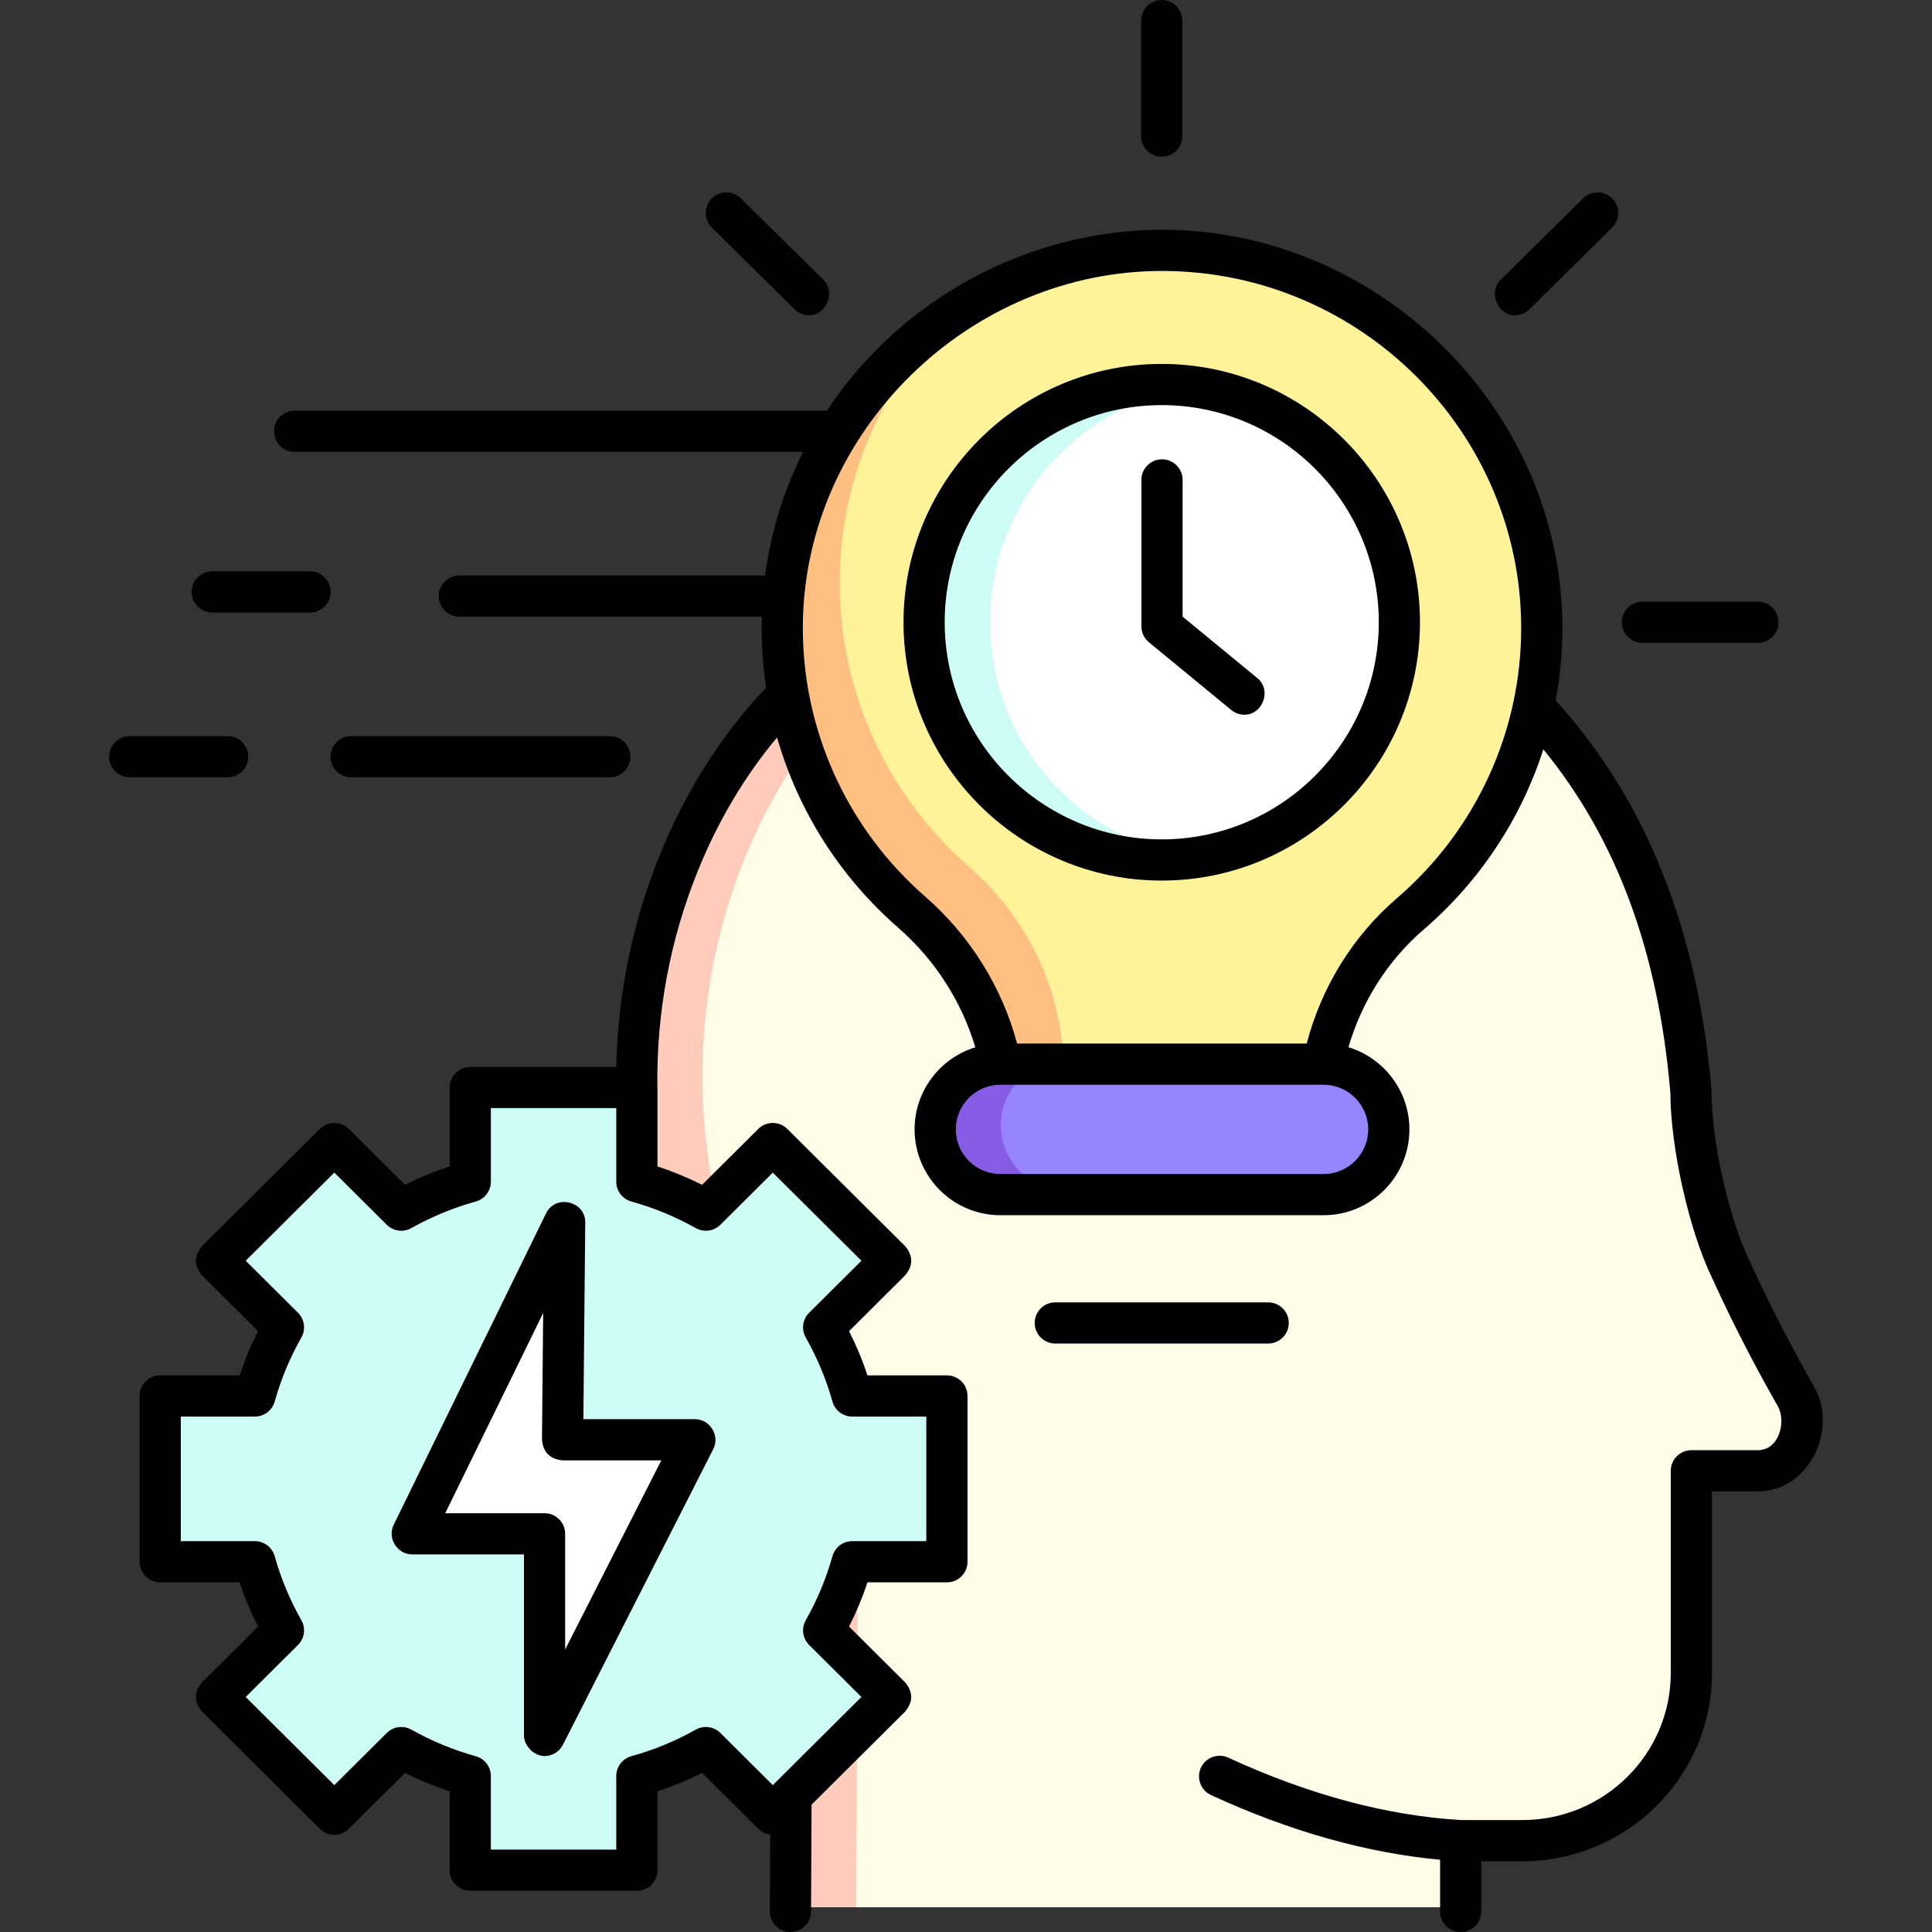 <?xml version="1.0" encoding="UTF-8"?>
<svg xmlns="http://www.w3.org/2000/svg" width="256" height="256" viewBox="0 0 256 256" fill="none">
  <rect x="0" y="0" width="256" height="256" fill="#333333" stroke="none"/>
  <path d="M193.507 252.725V243.352H201.669C214.036 243.352 224.062 233.407 224.062 221.138V194.343H232.853C237.509 194.343 240.387 188.57 237.875 184.414C235.364 180.027 232.12 173.908 229.242 167.558C226.365 161.612 224.01 151.106 224.01 144.179C222.409 124.985 216.444 106.973 202.858 92.803C189.501 78.872 170.67 72.711 151.231 72.599C126.446 72.456 101.346 85.42 89.877 113.926C80.847 136.368 82.98 161.883 95.437 182.611C95.529 182.764 95.622 182.917 95.715 183.07C101.72 192.945 104.944 204.265 104.895 215.831L104.717 252.725" fill="#FFFDE7"></path>
  <path d="M104.448 183.07C104.355 182.917 104.262 182.764 104.17 182.611C91.713 161.883 89.58 136.368 98.61 113.926C109.378 87.162 132.162 74.1 155.419 72.722C154.027 72.65 152.631 72.607 151.231 72.599C126.446 72.456 101.346 85.42 89.877 113.926C80.847 136.368 82.98 161.883 95.437 182.611C95.529 182.764 95.622 182.917 95.715 183.07C101.72 192.945 104.944 204.265 104.895 215.831L104.716 252.726H113.45L113.628 215.831C113.677 204.265 110.453 192.945 104.448 183.07Z" fill="#FFCCBC"></path>
  <path d="M204.245 82.677C204.245 55.169 181.938 32.846 154.338 32.63C126.664 32.414 103.792 54.792 103.626 82.369C103.534 97.502 110.195 111.09 120.787 120.325C128.647 127.18 133.289 136.983 133.289 147.393H174.581V147.392C174.581 137.103 179.006 127.274 186.822 120.551C197.493 111.373 204.245 97.809 204.245 82.677Z" fill="#FFF399"></path>
  <path d="M140.93 147.392V141.934C140.93 131.525 136.289 121.721 128.428 114.867C117.837 105.631 111.176 92.043 111.268 76.91C111.358 61.984 118.101 48.584 128.655 39.463C113.816 48.11 103.736 64.096 103.626 82.369C103.534 97.502 110.195 111.089 120.787 120.325C128.647 127.18 133.289 136.983 133.289 147.392H140.93Z" fill="#FFBF80"></path>
  <path d="M175.335 157.747H132.534C127.759 157.747 123.889 153.877 123.889 149.102C123.889 144.328 127.759 140.457 132.534 140.457H175.335C180.109 140.457 183.98 144.328 183.98 149.102C183.98 153.877 180.109 157.747 175.335 157.747Z" fill="#9785FF"></path>
  <path d="M132.622 149.102C132.622 144.328 136.493 140.457 141.267 140.457H132.534C127.759 140.457 123.889 144.328 123.889 149.102C123.889 153.877 127.759 157.747 132.534 157.747H141.267C136.493 157.747 132.622 153.877 132.622 149.102Z" fill="#875CE5"></path>
  <path d="M107.207 41.772C106.514 41.772 105.821 41.51 105.289 40.985L94.331 30.165C93.258 29.106 93.248 27.378 94.308 26.305C95.367 25.232 97.096 25.223 98.168 26.282L109.126 37.101C110.761 38.716 109.51 41.772 107.207 41.772Z" fill="black"></path>
  <path d="M200.736 41.772C198.434 41.772 197.183 38.716 198.817 37.101L209.775 26.281C210.848 25.223 212.576 25.233 213.636 26.305C214.695 27.378 214.684 29.106 213.612 30.165L202.655 40.985C202.122 41.51 201.429 41.772 200.736 41.772Z" fill="black"></path>
  <path d="M153.936 20.76C152.429 20.76 151.207 19.538 151.207 18.031V2.729C151.207 1.222 152.429 0 153.936 0C155.443 0 156.665 1.222 156.665 2.729V18.031C156.665 19.538 155.443 20.76 153.936 20.76Z" fill="black"></path>
  <path d="M232.931 85.181H217.635C216.128 85.181 214.906 83.96 214.906 82.452C214.906 80.944 216.128 79.723 217.635 79.723H232.931C234.438 79.723 235.66 80.944 235.66 82.452C235.66 83.96 234.438 85.181 232.931 85.181Z" fill="black"></path>
  <path d="M30.161 102.996H17.194C15.687 102.996 14.465 101.774 14.465 100.266C14.465 98.759 15.687 97.537 17.194 97.537H30.161C31.668 97.537 32.89 98.759 32.89 100.266C32.89 101.774 31.668 102.996 30.161 102.996Z" fill="black"></path>
  <path d="M41.081 81.162H28.114C26.607 81.162 25.385 79.94 25.385 78.432C25.385 76.925 26.607 75.703 28.114 75.703H41.081C42.588 75.703 43.81 76.925 43.81 78.432C43.81 79.94 42.588 81.162 41.081 81.162Z" fill="black"></path>
  <path d="M80.807 102.996H46.53C45.023 102.996 43.801 101.774 43.801 100.266C43.801 98.759 45.023 97.537 46.53 97.537H80.807C82.314 97.537 83.537 98.759 83.537 100.266C83.537 101.774 82.314 102.996 80.807 102.996Z" fill="black"></path>
  <path d="M168.039 178.027H139.833C138.326 178.027 137.104 176.805 137.104 175.298C137.104 173.79 138.326 172.568 139.833 172.568H168.039C169.546 172.568 170.768 173.79 170.768 175.298C170.768 176.805 169.546 178.027 168.039 178.027Z" fill="black"></path>
  <path d="M153.935 113.95C171.326 113.95 185.423 99.847 185.423 82.45C185.423 65.052 171.326 50.949 153.935 50.949C136.545 50.949 122.447 65.052 122.447 82.45C122.447 99.847 136.545 113.95 153.935 113.95Z" fill="white"></path>
  <path d="M131.181 82.45C131.181 66.535 142.98 53.385 158.302 51.258C156.874 51.059 155.418 50.949 153.935 50.949C136.545 50.949 122.447 65.053 122.447 82.45C122.447 99.847 136.545 113.95 153.935 113.95C155.418 113.95 156.874 113.84 158.302 113.642C142.979 111.514 131.181 98.364 131.181 82.45Z" fill="#CDFCF6"></path>
  <path d="M153.936 116.681C135.068 116.681 119.719 101.325 119.719 82.451C119.719 63.576 135.068 48.221 153.936 48.221C172.803 48.221 188.153 63.576 188.153 82.451C188.153 101.325 172.803 116.681 153.936 116.681ZM153.936 53.679C138.078 53.679 125.177 66.586 125.177 82.451C125.177 98.316 138.078 111.222 153.936 111.222C169.793 111.222 182.695 98.315 182.695 82.451C182.695 66.587 169.793 53.679 153.936 53.679Z" fill="black"></path>
  <path d="M164.886 94.704C164.276 94.704 163.662 94.5 163.153 94.082L152.238 85.104C151.607 84.586 151.242 83.813 151.242 82.997V63.59C151.242 62.083 152.464 60.861 153.972 60.861C155.48 60.861 156.702 62.083 156.702 63.59V81.708L166.621 89.866C168.534 91.439 167.333 94.704 164.886 94.704Z" fill="black"></path>
  <path d="M125.443 206.394V184.429H112.906C112.009 181.221 110.728 178.173 109.116 175.335L117.984 166.51L102.377 150.979L93.509 159.804C90.657 158.2 87.594 156.926 84.37 156.034V143.557H62.298V156.033C59.075 156.926 56.011 158.2 53.159 159.804L44.291 150.978L28.684 166.509L37.552 175.334C35.941 178.173 34.66 181.221 33.763 184.429H21.227V206.393H33.764C34.661 209.601 35.942 212.649 37.553 215.487L28.686 224.312L44.292 239.843L53.16 231.019C56.013 232.622 59.076 233.897 62.3 234.789V247.267H84.371V234.79C87.595 233.897 90.658 232.623 93.51 231.02L102.379 239.844L117.985 224.313L109.118 215.488C110.729 212.65 112.01 209.602 112.907 206.394H125.443Z" fill="#CDFCF6"></path>
  <path d="M72.141 229.411V202.693H54.609L74.801 161.412L74.528 190.23H92.059L72.141 229.411Z" fill="white"></path>
  <path d="M72.157 232.687C70.778 232.687 69.427 231.342 69.427 229.958V205.968H54.62C52.635 205.968 51.296 203.823 52.168 202.04L72.365 160.76C73.612 158.208 77.574 159.147 77.547 161.985L77.3 188.048H92.079C94.083 188.048 95.421 190.229 94.513 192.014L74.589 231.195C74.117 232.125 73.166 232.687 72.157 232.687ZM58.995 200.51H72.156C73.664 200.51 74.886 201.732 74.886 203.239V218.567L87.629 193.506H74.544C72.867 193.346 71.957 192.428 71.814 190.751L71.973 173.983L58.995 200.51Z" fill="black"></path>
  <path d="M240.289 183.578C237.302 178.36 234.203 172.31 231.785 166.977C231.776 166.955 231.766 166.935 231.756 166.914C229.067 161.359 226.795 151.198 226.795 144.724C226.795 144.648 226.792 144.573 226.786 144.497C225.017 123.295 218.071 105.917 206.138 92.817C206.721 89.678 207.024 86.468 207.024 83.223C207.024 54.516 183.036 30.671 154.396 30.447C136.487 30.312 119.433 39.488 109.565 54.415H39.041C37.534 54.415 36.312 55.637 36.312 57.145C36.312 58.652 37.534 59.874 39.041 59.874H106.411C103.848 65 102.144 70.518 101.381 76.249H60.864C59.356 76.249 58.134 77.471 58.134 78.978C58.134 80.486 59.356 81.707 60.864 81.707H100.942C100.852 84.851 101.045 88 101.517 91.11C95.564 97.397 90.804 104.905 87.364 113.452C83.779 122.361 81.869 131.74 81.662 141.373H62.312C60.804 141.373 59.582 142.594 59.582 144.102V154.554C57.556 155.222 55.579 156.038 53.669 156.995L46.226 149.59C45.161 148.531 43.44 148.531 42.375 149.59L26.764 165.121C25.691 166.411 25.691 167.7 26.764 168.99L34.194 176.382C33.236 178.276 32.419 180.237 31.751 182.246H21.228C19.72 182.246 18.498 183.468 18.498 184.975V206.939C18.498 208.446 19.72 209.668 21.228 209.668H31.75C32.419 211.677 33.236 213.638 34.193 215.532L26.763 222.924C25.691 224.214 25.691 225.503 26.763 226.793L42.374 242.324C43.44 243.383 45.161 243.384 46.226 242.324L53.669 234.919C55.578 235.876 57.556 236.692 59.581 237.36V247.812C59.581 249.32 60.803 250.541 62.311 250.541H84.388C85.896 250.541 87.118 249.32 87.118 247.812V237.36C89.144 236.692 91.122 235.876 93.031 234.919L100.474 242.324C100.919 242.767 101.48 243.013 102.059 243.086L102.01 253.257C102.003 254.764 103.219 255.992 104.726 255.999H104.739C106.241 255.999 107.462 254.786 107.469 253.283L107.537 239.127L119.936 226.792C121.009 225.502 121.009 224.213 119.936 222.923L112.506 215.531C113.464 213.637 114.281 211.676 114.949 209.668H125.472C126.979 209.668 128.201 208.446 128.201 206.938V184.975C128.201 183.467 126.979 182.245 125.472 182.245H114.949C114.281 180.236 113.464 178.276 112.506 176.381L119.936 168.99C121.009 167.7 121.009 166.411 119.936 165.121L104.325 149.59C103.26 148.531 101.539 148.53 100.474 149.59L93.031 156.994C91.121 156.037 89.143 155.221 87.118 154.554V144.102C87.118 144.05 87.105 144.002 87.102 143.951C86.995 134.115 88.786 124.539 92.429 115.49C95.105 108.838 98.646 102.888 102.962 97.717C105.736 107.38 111.255 116.159 119.019 122.928C123.884 127.169 127.437 132.719 129.233 138.774C124.58 140.201 121.187 144.535 121.187 149.648C121.187 155.92 126.291 161.023 132.564 161.023H175.377C181.65 161.023 186.754 155.92 186.754 149.648C186.754 144.524 183.346 140.184 178.677 138.766C180.434 132.711 183.902 127.245 188.647 123.166C196.127 116.734 201.559 108.449 204.501 99.292C214.228 111.178 219.757 126.129 221.335 144.841C221.36 152.105 223.812 163.017 226.825 169.26C230.229 176.766 233.761 183.166 235.564 186.315C236.717 188.331 235.772 192.159 232.909 192.159H224.116C222.609 192.159 221.387 193.38 221.387 194.888V221.683C221.387 232.427 212.563 241.168 201.717 241.168H193.646C183.834 240.605 173.44 237.823 162.751 232.897C161.381 232.267 159.76 232.864 159.128 234.234C158.497 235.603 159.096 237.224 160.465 237.855C170.88 242.654 181.077 245.528 190.822 246.425V253.27C190.822 254.778 192.044 256 193.552 256C195.059 256 196.282 254.778 196.282 253.27V246.626H201.716C215.573 246.626 226.846 235.437 226.846 221.683V197.617H232.91C239.793 197.617 243.68 189.239 240.289 183.578ZM92.192 162.728C93.257 163.327 94.59 163.146 95.456 162.284L102.401 155.375L114.142 167.056L107.216 173.946C106.344 174.814 106.16 176.158 106.767 177.228C108.287 179.904 109.477 182.759 110.303 185.71C110.632 186.89 111.707 187.704 112.932 187.704H122.742V204.21H112.932C111.708 204.21 110.632 205.025 110.303 206.204C109.477 209.156 108.287 212.01 106.767 214.686C106.16 215.756 106.343 217.1 107.216 217.968L114.142 224.858L102.401 236.539L95.456 229.63C94.59 228.769 93.258 228.587 92.192 229.186C89.5 230.699 86.629 231.883 83.66 232.705C82.477 233.033 81.658 234.109 81.658 235.335V245.083H65.04V235.336C65.04 234.109 64.222 233.033 63.039 232.706C60.071 231.884 57.2 230.699 54.507 229.186C53.443 228.587 52.11 228.769 51.244 229.631L44.299 236.539L32.558 224.859L39.483 217.969C40.356 217.101 40.54 215.756 39.932 214.687C38.412 212.01 37.223 209.156 36.397 206.204C36.067 205.025 34.992 204.21 33.767 204.21H23.958V187.705H33.769C34.993 187.705 36.068 186.89 36.398 185.711C37.224 182.759 38.413 179.905 39.933 177.229C40.541 176.159 40.357 174.814 39.485 173.946L32.559 167.056L44.3 155.375L51.245 162.284C52.111 163.146 53.443 163.328 54.508 162.728C57.201 161.215 60.072 160.031 63.04 159.209C64.223 158.881 65.041 157.805 65.041 156.579V146.831H81.659V156.578C81.659 157.805 82.478 158.881 83.661 159.208C86.629 160.031 89.5 161.215 92.192 162.728ZM181.295 149.648C181.295 152.911 178.641 155.565 175.378 155.565H132.565C129.302 155.565 126.648 152.911 126.648 149.648C126.648 146.386 129.303 143.733 132.565 143.733H175.378C178.641 143.733 181.295 146.387 181.295 149.648ZM185.088 119.028C179.273 124.028 175.091 130.799 173.146 138.275H134.769C132.789 130.824 128.532 123.978 122.609 118.814C112.212 109.751 106.296 96.672 106.379 82.932C106.536 57.106 128.594 35.689 154.353 35.906C180.386 36.109 201.565 57.336 201.565 83.224C201.565 96.973 195.559 110.023 185.088 119.028Z" fill="black"></path>
</svg>
